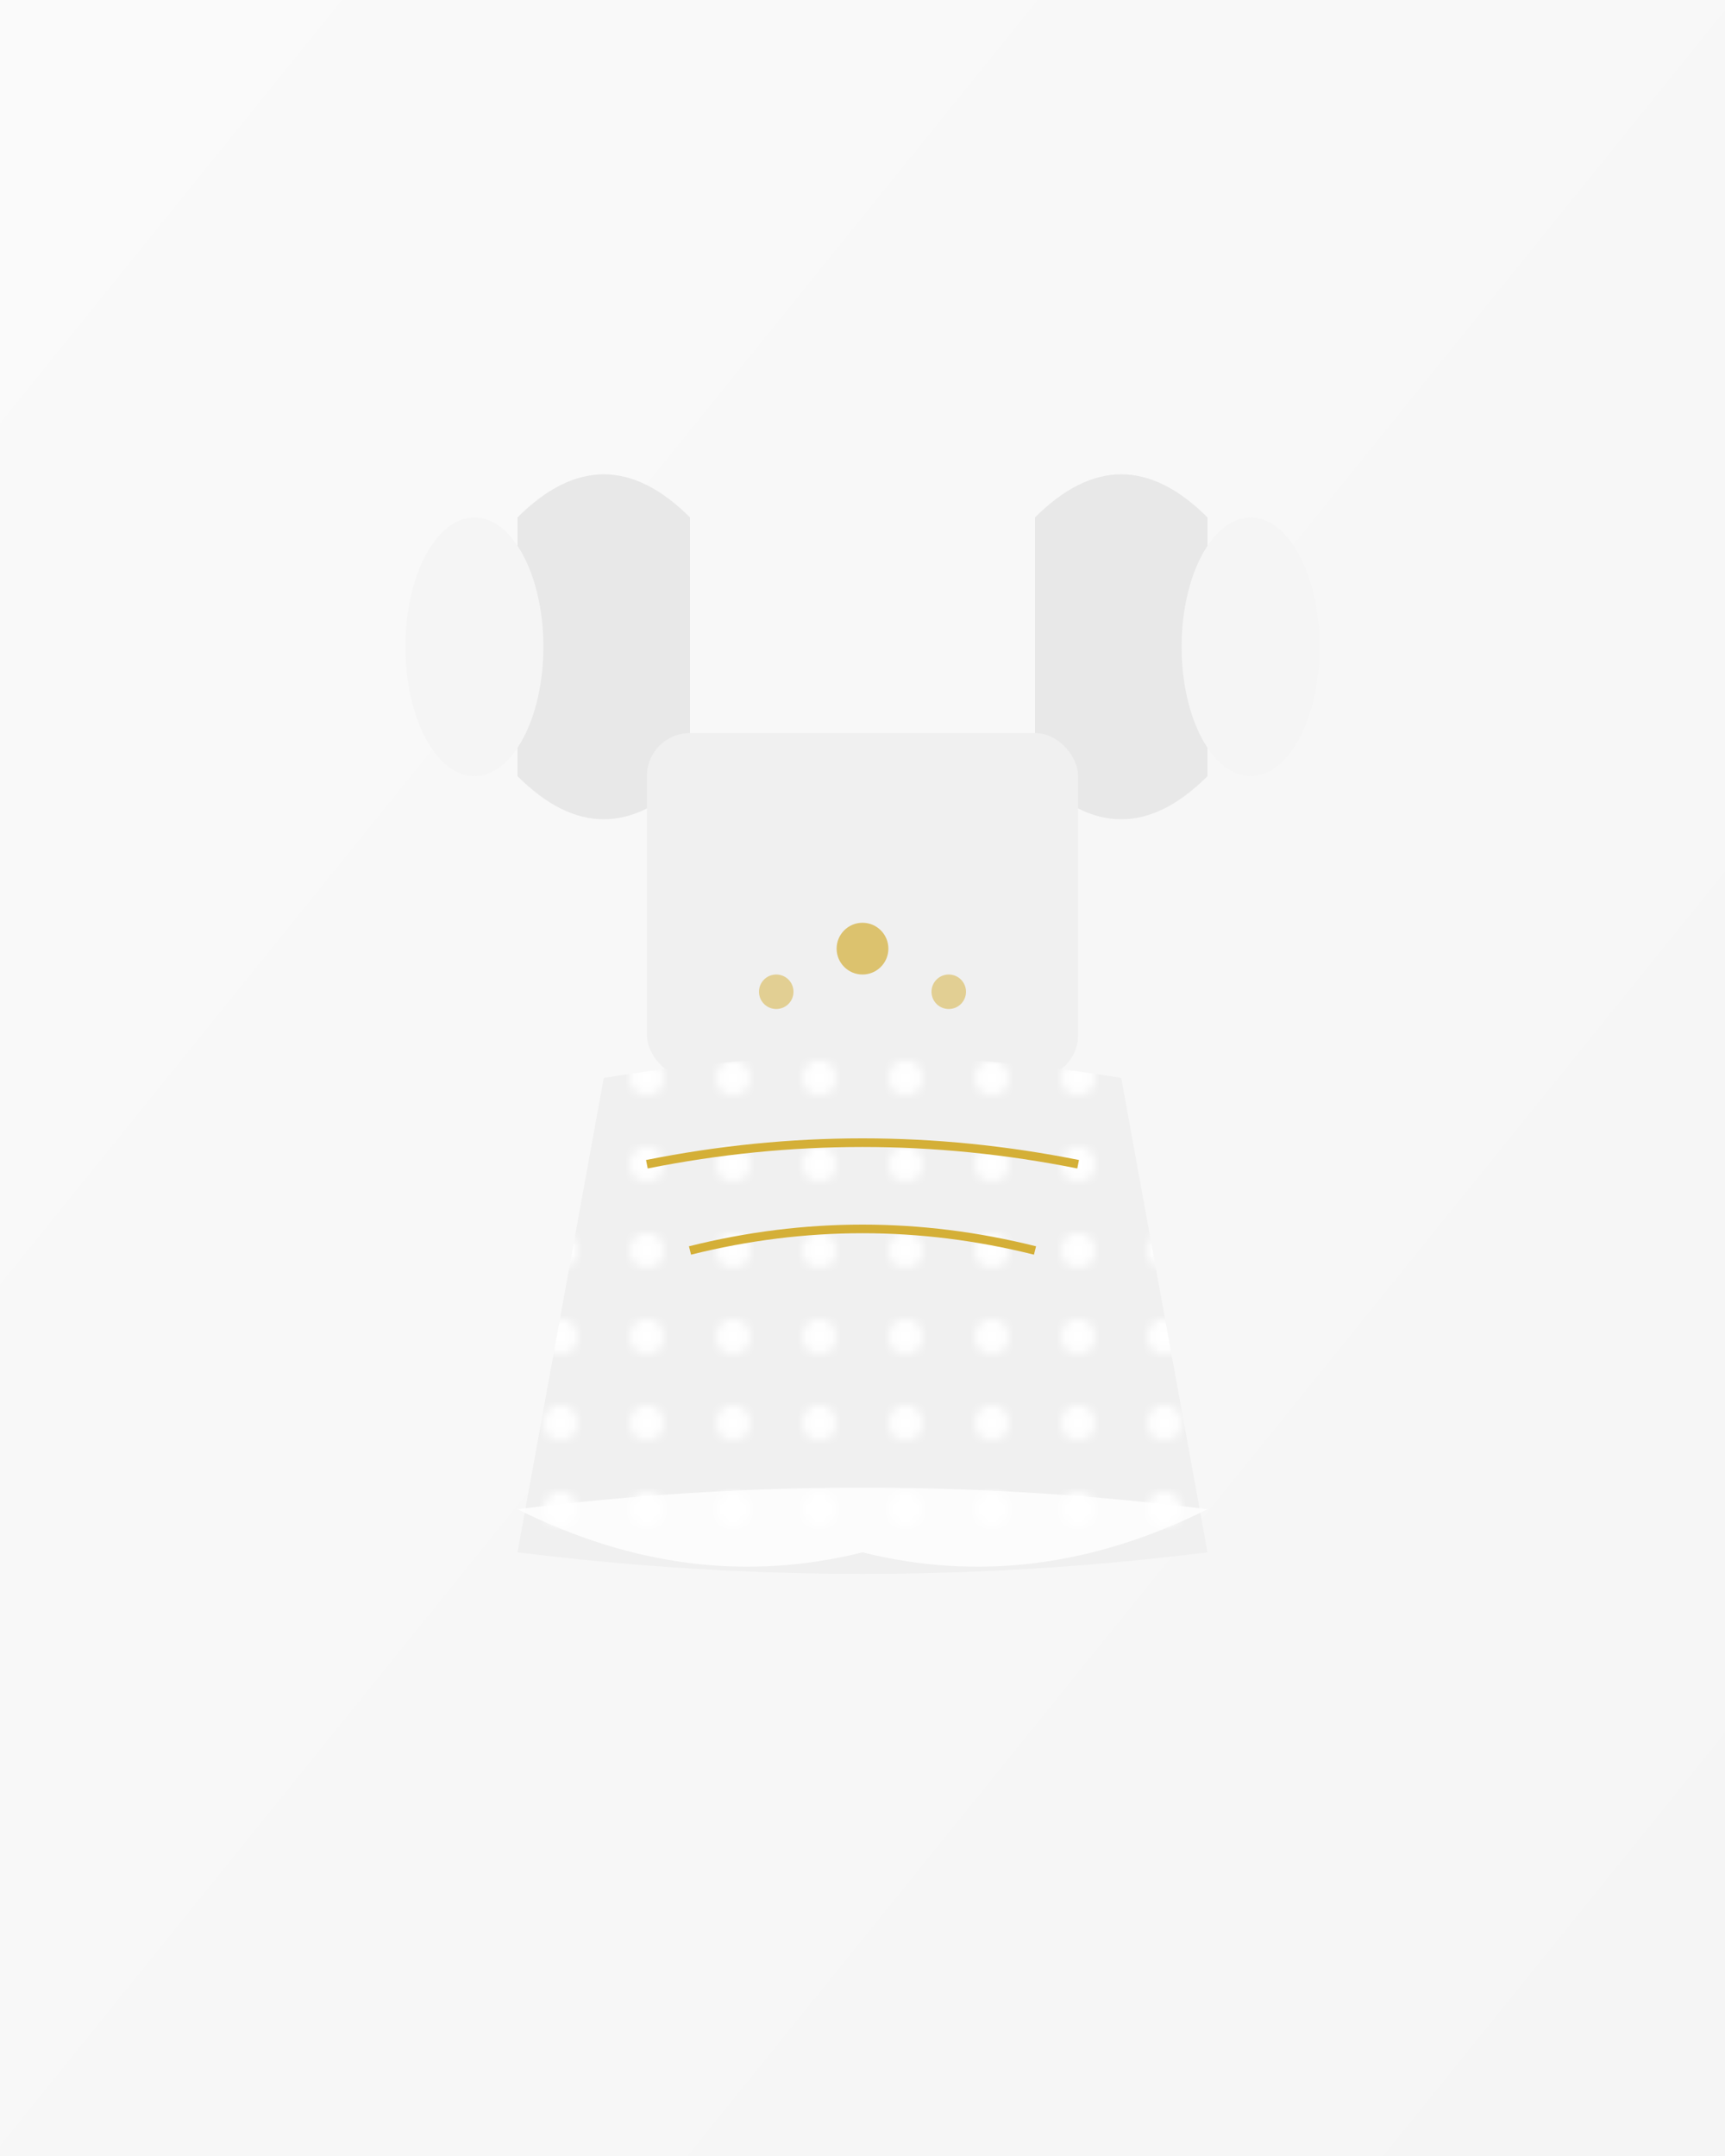 <svg width="200" height="250" xmlns="http://www.w3.org/2000/svg">
  <defs>
    <linearGradient id="dressBg" x1="0%" y1="0%" x2="100%" y2="100%">
      <stop offset="0%" style="stop-color:#FAFAFA"/>
      <stop offset="100%" style="stop-color:#F5F5F5"/>
    </linearGradient>
    <pattern id="lace" patternUnits="userSpaceOnUse" width="10" height="10">
      <rect width="10" height="10" fill="#F0F0F0"/>
      <circle cx="5" cy="5" r="2" fill="white"/>
    </pattern>
  </defs>
  
  <!-- 背景 -->
  <rect width="200" height="250" fill="url(#dressBg)"/>
  
  <!-- ドレスのシルエット -->
  <!-- 上半身 -->
  <path d="M 80 60 Q 70 50 60 60 L 60 90 Q 70 100 80 90 Z" fill="#E8E8E8"/>
  <path d="M 120 60 Q 130 50 140 60 L 140 90 Q 130 100 120 90 Z" fill="#E8E8E8"/>
  
  <!-- ボディ部分 -->
  <rect x="75" y="85" width="50" height="40" fill="#F0F0F0" rx="5"/>
  
  <!-- スカート部分（Aライン） -->
  <path d="M 70 125 Q 100 120 130 125 L 140 180 Q 100 185 60 180 Z" fill="url(#lace)"/>
  
  <!-- レースディテール -->
  <path d="M 75 135 Q 100 130 125 135" stroke="#D4AF37" stroke-width="1" fill="none"/>
  <path d="M 80 145 Q 100 140 120 145" stroke="#D4AF37" stroke-width="1" fill="none"/>
  
  <!-- 袖のディテール -->
  <ellipse cx="55" cy="75" rx="8" ry="15" fill="#F5F5F5"/>
  <ellipse cx="145" cy="75" rx="8" ry="15" fill="#F5F5F5"/>
  
  <!-- 裾のレース -->
  <path d="M 60 175 Q 100 170 140 175 Q 120 185 100 180 Q 80 185 60 175" fill="white" opacity="0.8"/>
  
  <!-- ヴィンテージ風装飾 -->
  <circle cx="100" cy="110" r="3" fill="#D4AF37" opacity="0.7"/>
  <circle cx="90" cy="115" r="2" fill="#D4AF37" opacity="0.5"/>
  <circle cx="110" cy="115" r="2" fill="#D4AF37" opacity="0.5"/>
</svg>